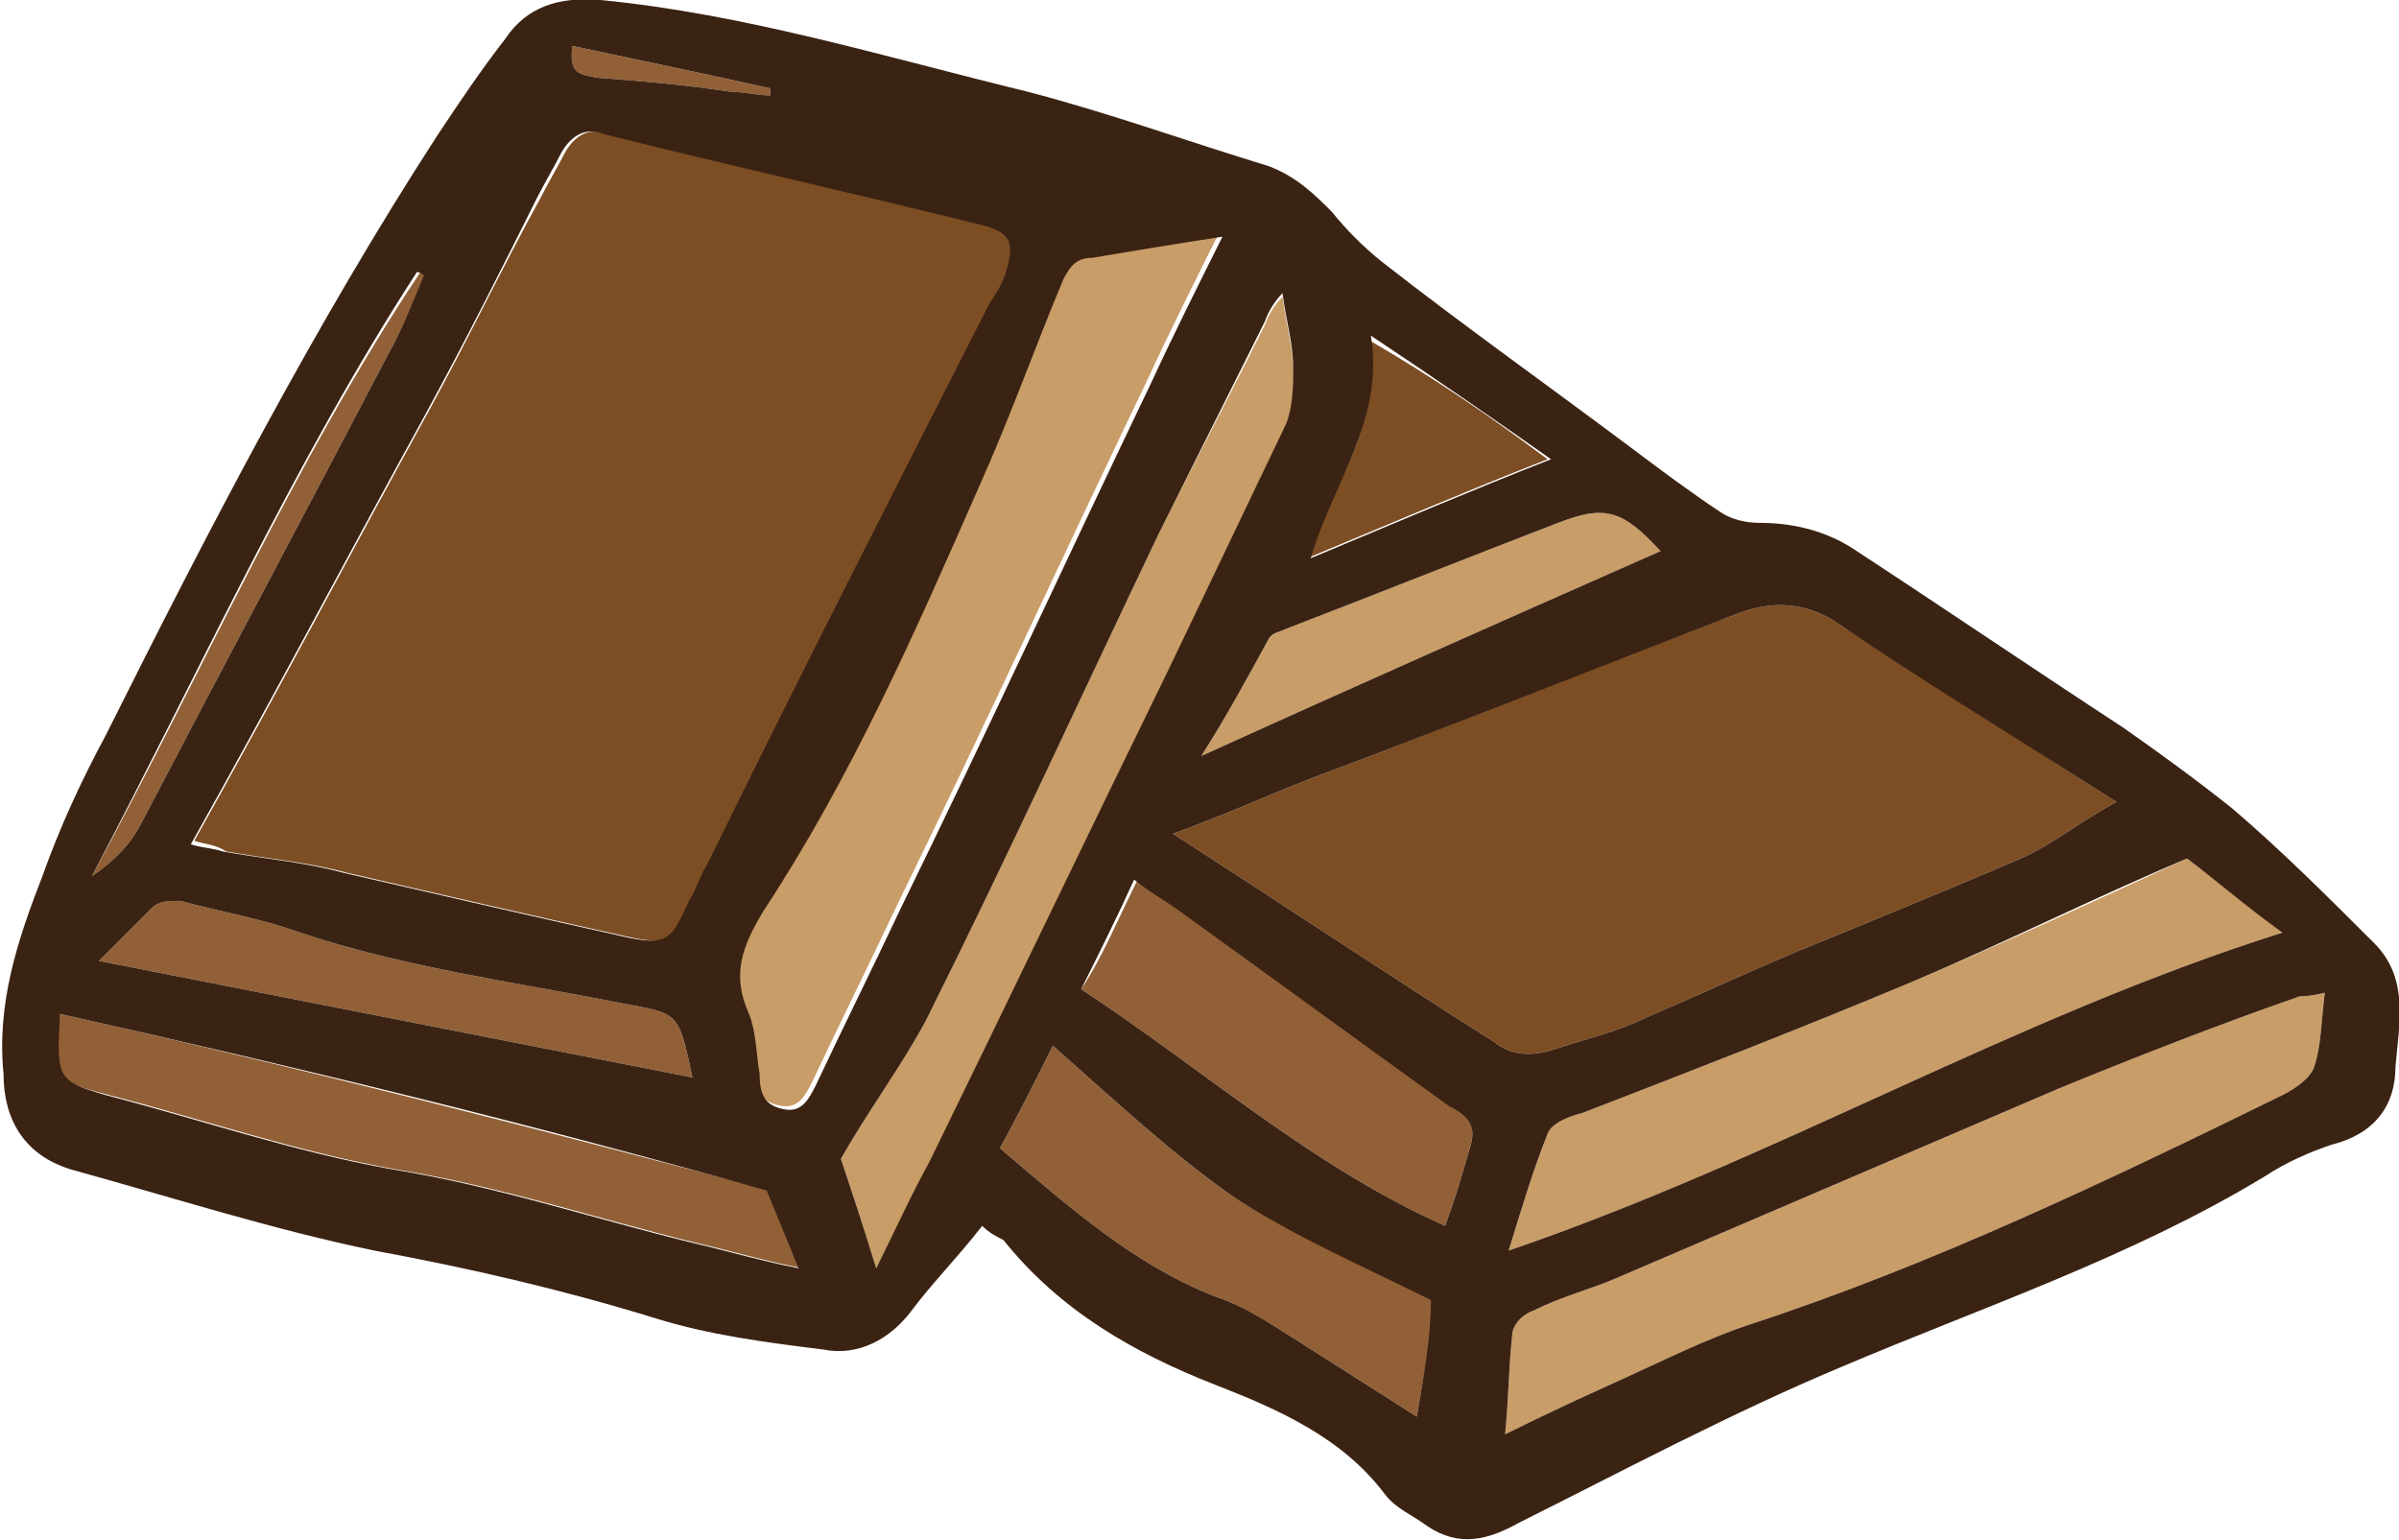 <svg version="1.1" id="Vrstva_1" xmlns="http://www.w3.org/2000/svg" x="0" y="0" viewBox="0 0 67.9 43.6" style="enable-background:new 0 0 67.9 43.6" xml:space="preserve"><style>.st0{fill:#7d4e24}.st1{fill:#c99d67}.st2{fill:#926037}</style><path class="st0" d="M5.5 23.8c2.3-4.1 4.4-8.1 6.6-12.1 1.1-2 2.1-4.1 3.2-6.1.2-.4.5-.9.7-1.3.3-.5.7-.7 1.2-.5 3.6.9 7.2 1.7 10.8 2.6.7.2.8.5.6 1.2-.1.4-.3.7-.5 1-2.7 5.3-5.4 10.6-8 15.9-.2.3-.3.7-.5 1-.5 1.1-.6 1.3-1.9 1-2.7-.6-5.3-1.2-7.9-1.8-1.1-.3-2.3-.4-3.4-.6-.3-.2-.6-.2-.9-.3zM59.9 22.7c-1.1.6-1.8 1.2-2.7 1.6-2.1.9-4.3 1.8-6.5 2.7-1.4.6-2.7 1.2-4.1 1.8-.8.4-1.7.6-2.6.9-.6.2-1.2.2-1.7-.2-3-1.9-6-3.9-9.1-5.9 1.4-.5 2.7-1.1 4-1.6 4-1.5 7.9-3.1 11.9-4.6 1-.4 2-.4 3 .3 2.5 1.6 5 3.2 7.8 5z"/><path class="st1" d="M34.5 6.6c-.7 1.4-1.4 2.8-2 4.1-2.4 5-4.7 10-7.1 14.9-.8 1.7-1.6 3.3-2.4 5-.2.4-.4.8-.9.7-.6-.1-.7-.5-.7-1-.1-.6-.1-1.2-.3-1.7-.5-1.1-.2-1.9.4-2.9 2.5-3.8 4.3-7.9 6.1-12 .9-1.9 1.6-3.8 2.4-5.8.2-.4.4-.6.8-.6 1.3-.2 2.4-.4 3.7-.7zM65.8 28.1c-.1.8-.1 1.5-.3 2.1-.1.3-.5.6-.9.8-4.9 2.4-9.9 4.8-15.1 6.5-1.2.4-2.4 1-3.5 1.5s-2.2 1-3.4 1.6c.1-1 .1-1.9.2-2.8 0-.3.3-.6.6-.7.8-.4 1.6-.6 2.3-.9l12.6-5.4c2.2-.9 4.5-1.8 6.8-2.6.1 0 .3 0 .7-.1zM64.6 26.4c-7.6 2.4-14.3 6.4-21.9 9 .4-1.3.7-2.3 1.1-3.3.1-.3.6-.5 1-.6 3.1-1.2 6.2-2.4 9.3-3.7 2.6-1.1 5.2-2.3 7.8-3.5.8.6 1.6 1.2 2.7 2.1zM24.8 35.9c-.4-1.3-.7-2.2-1-3.1.8-1.4 1.7-2.6 2.4-3.9 2.3-4.6 4.4-9.2 6.6-13.8 1-2 2-3.9 3-5.9.1-.3.3-.6.5-.8.1.8.3 1.4.3 2.1 0 .5 0 1.1-.2 1.6L33.1 19c-2.3 4.7-4.5 9.3-6.8 14-.4.8-.9 1.7-1.5 2.9z"/><path class="st2" d="M21.8 33.7c.2.5.5 1.2.9 2.2-1-.2-1.7-.4-2.5-.6-3-.7-5.9-1.7-9-2.2-2.8-.5-5.4-1.4-8.1-2.1-1.6-.4-1.6-.5-1.4-2.3 6.7 1.5 13.3 3.2 20.1 5zM32.2 24.9c.5.4.9.6 1.3.9 2.5 1.8 5.1 3.7 7.6 5.5.5.3.7.6.5 1.2-.2.7-.4 1.4-.7 2.2-3.8-1.7-6.8-4.4-10.3-6.7.6-.9 1-1.9 1.6-3.1zM40.7 36.8c-.2 1.1-.4 2.1-.6 3.3L36.8 38c-.8-.5-1.5-1-2.4-1.3-2.3-.9-4.1-2.5-6.1-4.2.5-.9 1-1.9 1.5-2.9 1.7 1.5 3.3 3 5 4.2 1.9 1.2 3.9 2 5.9 3zM2.8 27.2l1.5-1.5c.2-.2.5-.2.8-.2 1.1.3 2.3.5 3.4.9 3 1 6.1 1.4 9.1 2 1.6.3 1.6.2 2 2.1L2.8 27.2z"/><path class="st1" d="M47 15.6c-4.3 1.9-8.6 3.8-13 5.8.7-1.1 1.3-2.2 1.9-3.3.1-.2.3-.2.5-.3 2.6-1 5.1-2 7.7-3 1.3-.5 1.8-.4 2.9.8z"/><path class="st0" d="M43.8 13c-2.3.9-4.4 1.8-6.8 2.8.7-2.1 2.2-3.8 1.7-6.2 1.9 1.1 3.5 2.2 5.1 3.4z"/><path class="st2" d="M12.1 7.8c-.4.7-.7 1.5-1.1 2.2-2.3 4.4-4.7 8.9-7 13.3-.3.6-.8 1.1-1.4 1.5 3.1-5.7 5.7-11.7 9.3-17.1 0 0 .1.1.2.1zM16.2 1.3c1.9.4 3.8.8 5.6 1.2v.2c-.4 0-.7-.1-1.1-.1-1.3-.2-2.5-.3-3.8-.4-.5-.1-.8-.1-.7-.9z"/><path d="M2 33.1c2.9.8 5.7 1.7 8.6 2.3 2.7.5 5.3 1.1 7.9 1.9 1.6.5 3.2.7 4.8.9 1 .2 1.9-.3 2.5-1.1.6-.8 1.3-1.5 2-2.4.2.2.4.3.6.4 1.6 2 3.7 3.2 6 4.1 1.8.7 3.6 1.5 4.8 3.1.3.4.8.6 1.2.9.9.6 1.7.4 2.6-.1 3-1.5 6-3.1 9.1-4.4 4-1.7 8.2-3.1 12-5.4.6-.4 1.3-.7 1.9-.9 1.2-.3 1.8-1.1 1.8-2.2.1-1.2.4-2.5-.6-3.5-1.3-1.3-2.6-2.6-4-3.8-1-.8-2.1-1.6-3.1-2.3-2.6-1.7-5.1-3.4-7.7-5.1-.8-.5-1.7-.7-2.6-.7-.4 0-.8-.1-1.1-.3-.9-.6-1.7-1.2-2.5-1.8-2.4-1.8-4.8-3.5-7.1-5.3-.5-.4-1-.9-1.4-1.4-.5-.5-1-1-1.8-1.3-2.3-.7-4.5-1.5-6.8-2.1C25 1.6 21.1.4 17 0c-1.2-.1-2.1.2-2.7 1.1-.7.9-1.3 1.8-1.9 2.7C8.9 9.2 5.9 15 3 20.8c-.7 1.3-1.3 2.6-1.8 4-.7 1.8-1.3 3.6-1.1 5.6 0 1.3.6 2.3 1.9 2.7zm38.1 7L36.8 38c-.8-.5-1.5-1-2.4-1.3-2.3-.9-4.1-2.5-6.1-4.2.5-.9 1-1.9 1.5-2.9 1.7 1.5 3.3 3 5 4.2 1.8 1.2 3.7 2 5.7 3 0 1.1-.2 2.1-.4 3.3zm1.5-7.6c-.2.7-.4 1.4-.7 2.2-3.8-1.7-6.8-4.4-10.3-6.7.5-1 1-2 1.5-3.1.5.4.9.6 1.3.9 2.5 1.8 5.1 3.7 7.6 5.5.6.3.8.6.6 1.2zm24.2-4.4c-.1.8-.1 1.5-.3 2.1-.1.3-.5.6-.9.8-4.9 2.4-9.9 4.8-15.1 6.5-1.2.4-2.4 1-3.5 1.5s-2.2 1-3.4 1.6c.1-1 .1-1.9.2-2.8 0-.3.3-.6.6-.7.8-.4 1.6-.6 2.3-.9l12.6-5.4c2.2-.9 4.5-1.8 6.8-2.6.1 0 .3 0 .7-.1zm-3.9-3.8c.8.6 1.6 1.3 2.7 2.1-7.6 2.4-14.3 6.4-21.9 9 .4-1.3.7-2.3 1.1-3.3.1-.3.6-.5 1-.6 3.1-1.2 6.2-2.4 9.3-3.7 2.6-1.1 5.2-2.4 7.8-3.5zm-12.8-6.9c1-.4 2-.4 3 .3 2.5 1.7 5 3.2 7.8 5-1.1.6-1.8 1.2-2.7 1.6-2.1.9-4.3 1.8-6.5 2.7-1.4.6-2.7 1.2-4.1 1.8-.8.4-1.7.6-2.6.9-.6.2-1.2.2-1.7-.2-3-1.9-6-3.9-9.1-5.9 1.4-.5 2.7-1.1 4-1.6 4-1.5 8-3.1 11.9-4.6zM47 15.6c-4.3 1.9-8.6 3.8-13 5.8.7-1.1 1.3-2.2 1.9-3.3.1-.2.3-.2.5-.3 2.6-1 5.1-2 7.7-3 1.3-.5 1.8-.4 2.9.8zm-8.2-6.1c1.8 1.2 3.4 2.3 5.1 3.5-2.3.9-4.4 1.8-6.8 2.8.6-2.1 2.1-3.9 1.7-6.3zm-3-.4c.1-.3.3-.6.5-.8.1.8.3 1.4.3 2.1 0 .5 0 1.1-.2 1.6l-3.3 6.9c-2.3 4.7-4.5 9.3-6.8 14-.5.9-.9 1.8-1.5 3-.4-1.3-.7-2.2-1-3.1.8-1.4 1.7-2.6 2.4-3.9 2.3-4.6 4.4-9.2 6.6-13.8l3-6zm-5.7-1.2c.2-.4.4-.6.8-.6 1.2-.2 2.4-.4 3.7-.6-.7 1.4-1.4 2.8-2 4.1-2.4 5-4.7 10-7.1 14.9-.8 1.7-1.6 3.3-2.4 5-.2.4-.4.8-.9.7-.6-.1-.7-.5-.7-1-.1-.6-.1-1.2-.3-1.7-.5-1.1-.2-1.9.4-2.9 2.5-3.8 4.3-7.9 6.1-12 .9-2 1.6-4 2.4-5.9zM16.2 1.3c1.9.4 3.8.8 5.6 1.2v.2c-.4 0-.7-.1-1.1-.1-1.3-.2-2.5-.3-3.8-.4-.5-.1-.8-.1-.7-.9zm-1 4.3c.2-.4.5-.9.7-1.3.3-.5.7-.7 1.2-.5 3.6.9 7.2 1.7 10.8 2.6.7.2.8.5.6 1.2-.1.4-.3.7-.5 1-2.7 5.3-5.4 10.6-8 15.9-.2.3-.3.7-.5 1-.5 1.1-.6 1.3-1.9 1-2.7-.6-5.3-1.2-7.9-1.8-1.1-.3-2.3-.4-3.4-.6-.3-.1-.6-.1-.9-.2 2.3-4.1 4.4-8.1 6.6-12.1 1.2-2.2 2.2-4.2 3.2-6.2zm4.4 24.9L2.8 27.2l1.5-1.5c.2-.2.5-.2.8-.2 1.1.3 2.3.5 3.4.9 3 1 6.1 1.4 9.1 2 1.6.3 1.6.2 2 2.1zM11.8 7.7c.1 0 .2.1.2.1-.3.7-.6 1.5-1 2.2-2.3 4.4-4.7 8.9-7 13.3-.3.6-.8 1.1-1.4 1.5 3-5.7 5.7-11.7 9.2-17.1zm-10.1 21c6.7 1.5 13.3 3.1 20 5 .2.5.5 1.2.9 2.2-1-.2-1.7-.4-2.5-.6-3-.7-5.9-1.7-9-2.2-2.8-.5-5.4-1.4-8.1-2.1-1.4-.4-1.4-.5-1.3-2.3z" style="fill:#3b2313"/></svg>